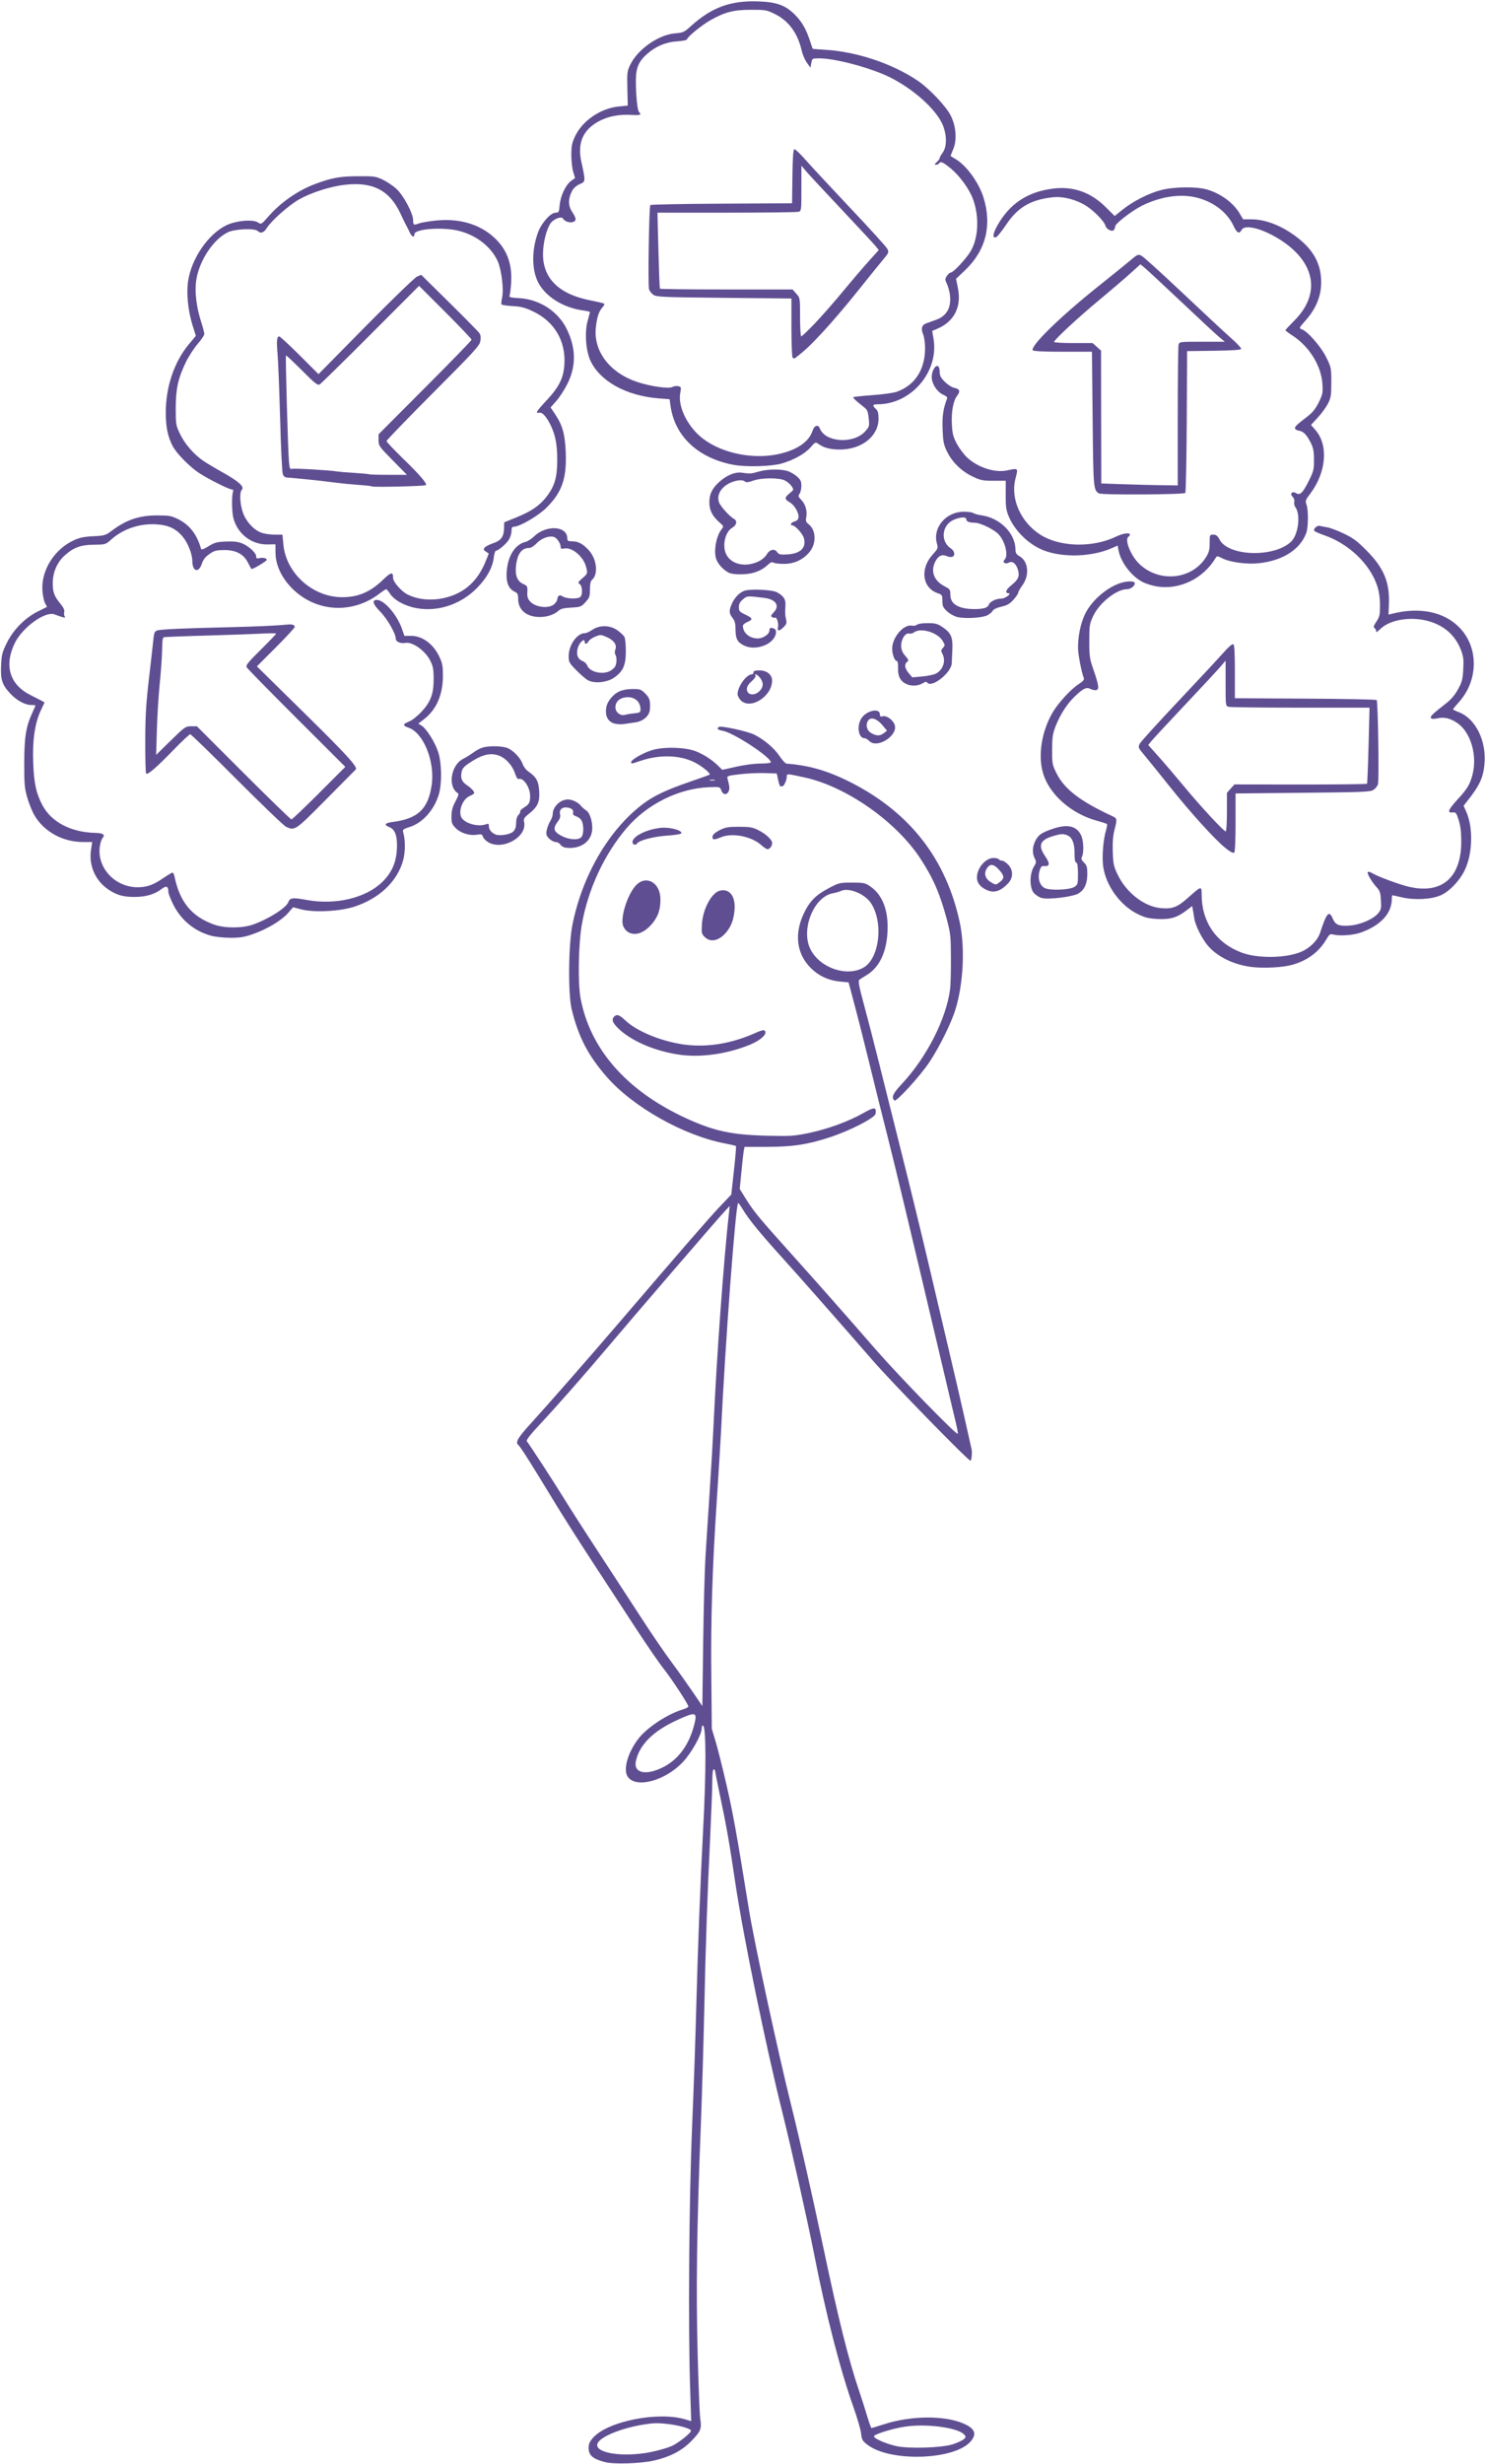<?xml version="1.0" encoding="UTF-8" standalone="no"?><svg xmlns="http://www.w3.org/2000/svg" xmlns:xlink="http://www.w3.org/1999/xlink" fill="#604e92" height="218.4" preserveAspectRatio="xMidYMid meet" version="1" viewBox="0.3 0.5 131.8 218.4" width="131.8" zoomAndPan="magnify"><g id="change1_1"><path d="M 53.984 218.758 C 52.875 218.469 52.508 218.156 52.508 217.492 C 52.508 217.129 52.598 216.93 52.918 216.574 C 54.234 215.117 58.68 214.242 61.09 214.965 L 61.605 215.121 L 61.512 212.211 C 61.328 206.77 61.414 195.426 61.688 188.957 C 61.828 185.68 61.996 180.824 62.062 178.164 C 62.184 173.422 62.43 167.039 62.656 162.832 C 62.945 157.516 62.938 153.457 62.641 153.457 C 62.582 153.457 62.535 153.578 62.535 153.727 C 62.535 154.27 61.633 155.875 60.879 156.684 C 59.297 158.371 56.68 159.066 55.969 157.984 C 55.551 157.344 55.988 155.824 56.949 154.594 C 57.707 153.621 59.516 152.434 60.852 152.035 C 61.129 151.953 61.355 151.832 61.355 151.77 C 61.355 151.578 59.867 149.312 59.172 148.438 C 58.809 147.988 57.715 146.398 56.738 144.906 C 55.762 143.414 54.012 140.734 52.844 138.949 C 51.68 137.164 50.16 134.777 49.473 133.641 C 47.418 130.254 46.469 128.754 46.285 128.605 C 45.984 128.359 46.207 127.969 47.379 126.684 C 48.961 124.945 52.547 120.852 55.238 117.711 C 60.863 111.145 63.25 108.395 64.172 107.43 L 65.16 106.391 L 65.395 104.266 C 65.523 103.098 65.605 102.117 65.578 102.09 C 65.551 102.059 65.105 101.957 64.59 101.859 C 60.934 101.156 56.438 98.625 54.109 95.953 C 52.453 94.055 51.598 92.406 51.004 89.965 C 50.676 88.617 50.715 84.266 51.07 82.484 C 51.949 78.078 54.32 74.027 57.344 71.754 C 58.285 71.047 59.41 70.512 61.414 69.824 C 62.387 69.492 63.203 69.195 63.234 69.172 C 63.355 69.059 62.57 68.414 61.902 68.078 C 60.602 67.422 58.812 67.371 57.121 67.941 C 56.301 68.219 56.281 68.223 56.281 68.066 C 56.281 67.812 57.543 67.125 58.348 66.938 C 59.457 66.676 61.168 66.758 62.047 67.109 C 62.754 67.395 63.477 67.867 64.008 68.395 L 64.363 68.742 L 65.602 68.465 C 66.32 68.301 67.223 68.184 67.754 68.184 C 68.254 68.184 68.668 68.133 68.668 68.074 C 68.668 67.613 65.332 65.43 64.391 65.277 C 63.957 65.203 63.836 65.082 64.062 64.941 C 64.27 64.812 66.621 65.328 67.215 65.629 C 68.105 66.078 68.977 66.824 69.453 67.539 C 69.688 67.891 69.965 68.188 70.07 68.195 C 72.086 68.336 73.82 68.852 75.91 69.93 C 81.07 72.602 84.238 76.711 85.43 82.285 C 85.902 84.52 85.746 87.684 85.047 89.973 C 84.676 91.184 83.617 93.324 82.734 94.652 C 81.922 95.871 79.781 98.219 79.625 98.055 C 79.344 97.758 79.492 97.434 80.297 96.574 C 82.5 94.215 84.23 90.812 84.57 88.172 C 84.613 87.848 84.645 86.629 84.641 85.461 C 84.633 83.457 84.613 83.258 84.258 81.922 C 83.66 79.695 83.051 78.305 81.898 76.555 C 79.738 73.285 75.324 70.207 71.652 69.414 C 70.051 69.066 70.082 69.066 70.082 69.355 C 70.082 69.648 69.84 70.188 69.711 70.188 C 69.656 70.188 69.574 70.199 69.527 70.215 C 69.484 70.23 69.391 69.98 69.32 69.656 L 69.195 69.066 L 68.137 69.031 C 67.551 69.012 66.551 69.055 65.914 69.133 C 64.816 69.266 64.758 69.285 64.828 69.523 C 64.867 69.66 64.934 69.945 64.973 70.156 C 65.094 70.84 64.512 71.188 64.277 70.57 C 64.156 70.246 64.148 70.246 63.195 70.281 C 60.5 70.383 57.676 71.789 55.855 73.934 C 53.883 76.254 52.453 79.336 51.906 82.453 C 51.605 84.156 51.543 87.609 51.785 88.941 C 52.613 93.461 55.828 97.152 61.059 99.582 C 63.566 100.746 65.137 101.094 68.254 101.172 C 70.445 101.227 70.715 101.207 72.039 100.934 C 73.738 100.578 75.566 99.91 76.863 99.172 C 77.852 98.609 78.051 98.621 77.961 99.227 C 77.91 99.586 75.711 100.719 73.914 101.309 C 71.953 101.957 70.586 102.164 68.262 102.164 L 66.336 102.164 L 66.273 102.48 C 66.238 102.656 66.145 103.496 66.062 104.348 L 65.91 105.895 L 66.488 106.824 C 67.164 107.902 67.633 108.473 70.43 111.586 C 72.965 114.41 75.27 117.016 78.035 120.195 C 80.074 122.531 85.125 127.719 85.246 127.598 C 85.281 127.562 85.195 127.094 85.062 126.547 C 84.93 126.004 84.32 123.438 83.711 120.844 C 81.035 109.488 79.699 103.895 78.984 101.086 C 78.562 99.434 77.867 96.648 77.441 94.895 C 77.012 93.145 76.418 90.781 76.113 89.648 L 75.566 87.582 L 74.758 87.504 C 73.773 87.406 72.914 87.008 72.223 86.32 C 70.953 85.066 70.727 83.297 71.598 81.465 C 72.102 80.402 72.648 79.844 73.766 79.254 C 74.723 78.746 74.762 78.738 75.871 78.738 C 76.926 78.738 77.035 78.762 77.492 79.078 C 78.594 79.84 79.117 81.23 79.016 83.125 C 78.922 84.941 78.281 86.266 77.168 86.934 C 76.902 87.098 76.609 87.281 76.523 87.348 C 76.395 87.445 76.473 87.863 76.938 89.59 C 77.254 90.758 77.832 92.984 78.219 94.543 C 78.609 96.098 79.535 99.789 80.273 102.738 C 81.016 105.691 82.082 110.07 82.645 112.469 C 83.207 114.871 84.031 118.371 84.477 120.254 C 84.922 122.137 85.551 124.844 85.871 126.27 C 86.188 127.695 86.461 128.918 86.477 128.98 C 86.539 129.262 86.469 129.984 86.375 129.984 C 86.168 129.984 79.469 123.121 77.742 121.137 C 74.656 117.59 71.141 113.602 69.746 112.062 C 67.773 109.883 66.762 108.652 66.258 107.828 C 66.012 107.422 65.793 107.105 65.77 107.129 C 65.539 107.363 64.629 119.512 64.242 127.566 C 64.199 128.41 64.039 131.035 63.883 133.406 C 63.477 139.484 63.336 143.965 63.391 149.211 L 63.434 153.75 L 63.754 154.812 C 63.934 155.395 64.367 157.121 64.719 158.645 C 65.297 161.125 65.645 163.055 66.719 169.727 C 67.188 172.633 69.293 182.375 70.492 187.188 C 71.168 189.891 72.395 195.316 73.266 199.453 C 74.645 206.004 75.547 209.633 76.496 212.43 C 76.727 213.109 77.051 214.129 77.219 214.699 C 77.391 215.266 77.559 215.73 77.598 215.73 C 77.633 215.73 78.148 215.574 78.738 215.387 C 81.137 214.617 84.105 214.602 85.785 215.344 C 86.77 215.781 86.957 216.246 86.402 216.906 C 85 218.57 79.281 218.77 77.254 217.223 C 76.793 216.875 76.738 216.777 76.672 216.195 C 76.629 215.844 76.324 214.789 75.988 213.855 C 74.812 210.547 73.551 205.645 72.5 200.277 C 71.965 197.543 70.453 190.797 69.727 187.895 C 68.258 182.035 66.25 172.273 65.539 167.543 C 64.953 163.613 64.754 162.488 64.133 159.531 C 63.902 158.43 63.715 157.488 63.715 157.438 C 63.715 157.387 63.66 157.348 63.594 157.348 C 63.523 157.348 63.477 157.77 63.477 158.379 C 63.477 158.945 63.398 161.031 63.305 163.008 C 63.023 168.883 62.895 172.652 62.766 178.578 C 62.699 181.656 62.566 186.09 62.477 188.426 C 62.102 197.867 62.023 203.422 62.184 209.359 C 62.258 212.117 62.359 214.625 62.41 214.934 C 62.547 215.777 62.453 216.023 61.648 216.855 C 60.801 217.73 59.746 218.285 58.289 218.617 C 57.121 218.883 54.758 218.957 53.984 218.758 Z M 58.066 217.852 C 58.711 217.719 59.523 217.484 59.875 217.328 C 60.457 217.07 61.59 216.172 61.59 215.969 C 61.59 215.789 60.52 215.48 59.484 215.367 C 58.617 215.27 58.199 215.285 57.281 215.438 C 55.375 215.762 53.633 216.473 53.324 217.047 C 52.852 217.926 55.492 218.375 58.066 217.852 Z M 84.805 217.172 C 85.215 217.039 85.656 216.836 85.781 216.723 C 85.992 216.531 85.992 216.504 85.809 216.301 C 85.262 215.695 82.488 215.324 80.586 215.605 C 79.59 215.75 78.047 216.211 77.828 216.43 C 77.668 216.59 78.785 217.102 79.777 217.328 C 80.898 217.582 83.824 217.488 84.805 217.172 Z M 59.09 157.164 C 60.453 156.484 61.406 155.199 61.867 153.414 C 62.172 152.238 62.031 152.203 60.312 152.996 C 58.207 153.969 57.012 155.168 56.699 156.617 C 56.473 157.668 57.578 157.922 59.09 157.164 Z M 62.875 138.418 C 62.949 137.25 63.113 134.73 63.238 132.816 C 63.367 130.902 63.527 128.141 63.594 126.684 C 63.875 120.602 64.496 112.105 64.957 108 L 65.023 107.398 L 64.477 107.988 C 63.883 108.625 56.328 117.398 54.219 119.902 C 52.164 122.336 49.746 125.086 48.277 126.66 C 47.309 127.695 46.949 128.156 47.031 128.262 C 47.363 128.699 49.523 132.02 50.305 133.301 C 50.805 134.117 52.262 136.387 53.543 138.34 C 54.82 140.293 56.531 142.914 57.344 144.164 C 58.152 145.414 59.273 147.047 59.828 147.793 C 60.383 148.539 61.23 149.73 61.715 150.441 L 62.594 151.734 L 62.668 146.137 C 62.707 143.059 62.801 139.586 62.875 138.418 Z M 76.887 86.273 C 78.312 85.457 78.68 82.262 77.543 80.547 C 77 79.727 75.562 79.148 74.883 79.48 C 74.738 79.547 74.434 79.637 74.203 79.676 C 72.488 79.953 71.293 82.91 72.188 84.656 C 73.027 86.305 75.398 87.121 76.887 86.273 Z M 63.684 69.633 C 63.57 69.605 63.383 69.605 63.27 69.633 C 63.156 69.664 63.25 69.688 63.477 69.688 C 63.703 69.688 63.797 69.664 63.684 69.633 Z M 60.707 94.012 C 58.445 93.723 56.188 92.75 55.043 91.57 C 54.613 91.125 54.535 90.852 54.773 90.613 C 55.016 90.375 55.234 90.453 55.812 90.996 C 56.777 91.898 58.836 92.758 60.766 93.062 C 62.883 93.398 65.16 93.039 67.402 92.02 C 67.711 91.879 68.02 91.793 68.082 91.832 C 68.465 92.07 67.832 92.695 66.781 93.121 C 64.82 93.918 62.57 94.246 60.707 94.012 Z M 111.402 86.227 C 109.703 86.043 108.133 85.258 107.309 84.176 C 106.82 83.531 106.312 82.48 106.23 81.93 C 106.191 81.664 106.133 81.309 106.098 81.133 L 106.039 80.816 L 105.523 81.211 C 104.695 81.844 104.09 82.02 102.961 81.961 C 102.156 81.918 101.844 81.84 101.188 81.516 C 99.672 80.766 98.414 79.047 98.152 77.355 C 98.023 76.508 98.141 74.953 98.402 74.082 C 98.48 73.82 98.516 73.578 98.484 73.547 C 98.449 73.512 98.031 73.375 97.551 73.242 C 95.312 72.621 93.398 70.941 92.828 69.09 C 92.336 67.492 92.68 65.312 93.691 63.609 C 94.195 62.77 95.309 61.562 95.98 61.141 C 96.332 60.918 96.48 60.754 96.434 60.633 C 96.219 60.074 95.914 58.477 95.914 57.922 C 95.914 56.898 96.129 55.836 96.5 55.012 C 97.152 53.574 98.93 52.184 100.289 52.051 C 100.633 52.016 100.867 52.051 100.922 52.137 C 101.055 52.352 100.629 52.73 100.254 52.73 C 99.324 52.73 97.793 53.953 97.254 55.121 C 96.938 55.809 96.914 55.957 96.914 57.332 C 96.914 58.684 96.945 58.895 97.285 59.867 C 97.762 61.234 97.812 61.617 97.52 61.676 C 97.395 61.699 97.172 61.652 97.016 61.57 C 96.664 61.383 96.367 61.523 95.617 62.246 C 94.949 62.883 94.336 63.836 93.934 64.855 C 93.668 65.535 93.625 65.832 93.617 66.945 C 93.613 68.18 93.633 68.285 93.996 69.027 C 94.691 70.438 96.082 71.512 98.949 72.844 C 99.391 73.047 99.398 73.098 99.145 74.082 C 99.016 74.586 98.969 75.188 98.996 76.008 C 99.031 77.066 99.082 77.301 99.418 78.004 C 100.184 79.621 101.77 80.859 103.258 81 C 104.277 81.094 104.73 80.922 105.68 80.074 C 106.859 79.02 106.879 79.016 106.879 79.781 C 106.879 82.219 108.156 84.082 110.418 84.941 C 111.863 85.488 114.426 85.445 115.758 84.848 C 116.527 84.504 117.176 83.84 117.391 83.172 C 117.957 81.422 118.188 81.16 118.504 81.918 C 118.738 82.477 119.031 82.605 119.957 82.551 C 120.902 82.492 122.082 81.996 122.523 81.469 C 122.797 81.145 122.824 81.031 122.781 80.312 C 122.746 79.652 122.684 79.457 122.43 79.184 C 121.969 78.691 121.496 77.875 121.621 77.797 C 121.684 77.758 121.855 77.805 122.004 77.898 C 122.438 78.176 124.398 78.906 125.254 79.105 C 128.184 79.793 129.914 78.297 129.906 75.082 C 129.902 74.25 129.836 73.695 129.676 73.195 C 129.469 72.543 129.426 72.488 129.137 72.52 C 128.625 72.574 128.746 72.273 129.59 71.352 C 130.445 70.422 130.668 70.051 130.898 69.184 C 131.344 67.512 130.77 65.473 129.617 64.637 C 128.988 64.184 128.414 64.035 127.816 64.172 C 127.508 64.242 127.301 64.238 127.227 64.16 C 127.102 64.035 127.359 63.781 128.57 62.84 C 129.004 62.504 129.344 62.102 129.621 61.598 C 129.973 60.953 130.035 60.715 130.082 59.828 C 130.129 58.98 130.098 58.695 129.887 58.141 C 129.359 56.746 128.273 55.84 126.727 55.492 C 125.23 55.16 123.551 55.473 122.754 56.234 C 122.504 56.477 122.32 56.594 122.352 56.5 C 122.383 56.406 122.332 56.273 122.238 56.203 C 122.09 56.094 122.113 56.004 122.383 55.594 C 122.664 55.172 122.699 55.004 122.695 54.148 C 122.695 53.477 122.617 52.941 122.445 52.422 C 121.805 50.496 119.941 48.711 117.789 47.961 C 117.355 47.809 116.949 47.633 116.887 47.57 C 116.73 47.414 117.113 47.047 117.359 47.117 C 117.469 47.145 117.766 47.203 118.027 47.246 C 118.285 47.289 118.945 47.539 119.496 47.801 C 120.309 48.191 120.684 48.469 121.504 49.297 C 123.035 50.84 123.566 52.105 123.488 54.031 L 123.453 54.984 L 123.746 54.91 C 126.184 54.289 128.336 54.715 129.707 56.09 C 131.457 57.84 131.453 60.785 129.699 62.738 C 129.41 63.059 129.172 63.348 129.172 63.379 C 129.172 63.406 129.406 63.523 129.695 63.633 C 131.18 64.199 132.156 66.184 131.965 68.238 C 131.855 69.438 131.523 70.148 130.438 71.512 L 130.113 71.922 L 130.352 72.461 C 130.969 73.855 130.918 76.133 130.238 77.586 C 129.789 78.551 128.867 79.52 128.074 79.867 C 127.254 80.227 125.754 80.305 124.652 80.047 C 124.211 79.945 123.828 79.859 123.797 79.859 C 123.77 79.859 123.746 80.004 123.746 80.184 C 123.742 81.477 122.75 82.547 120.977 83.172 C 120.305 83.406 119.133 83.488 118.543 83.34 C 118.273 83.27 118.199 83.324 117.934 83.781 C 117.277 84.895 116.25 85.656 114.895 86.031 C 114.082 86.254 112.496 86.344 111.402 86.227 Z M 62.809 83.562 C 62.523 83.281 62.508 83.203 62.559 82.406 C 62.645 81.055 63.43 79.609 64.168 79.449 C 65.043 79.258 65.559 79.977 65.445 81.215 C 65.367 82.043 65.141 82.633 64.707 83.152 C 64.07 83.906 63.312 84.07 62.809 83.562 Z M 19.023 83.445 C 17.555 83.051 16.355 82.062 15.66 80.672 C 15.43 80.207 15.238 79.715 15.234 79.578 C 15.23 79.055 15.059 78.977 14.625 79.309 C 14.012 79.777 13.273 79.996 12.289 80.008 C 11.262 80.02 10.672 79.855 9.93 79.363 C 8.766 78.59 8.16 77.223 8.371 75.844 L 8.477 75.141 L 7.691 75.141 C 5.852 75.141 4.184 74.219 3.332 72.734 C 3.141 72.402 2.863 71.707 2.715 71.188 C 2.477 70.355 2.445 69.996 2.449 68.125 C 2.457 65.828 2.602 64.926 3.152 63.715 C 3.312 63.367 3.445 63.062 3.445 63.039 C 3.445 63.012 3.273 62.992 3.066 62.992 C 2.496 62.992 1.738 62.566 1.152 61.918 C 0.469 61.156 0.34 60.727 0.398 59.449 C 0.441 58.539 0.504 58.301 0.898 57.5 C 1.484 56.32 2.504 55.281 3.641 54.711 L 4.469 54.297 L 4.293 53.961 C 4.195 53.773 4.09 53.277 4.062 52.852 C 3.938 51.066 5.113 49.188 6.852 48.391 C 7.359 48.156 7.758 48.074 8.57 48.035 C 9.574 47.984 9.66 47.961 10.223 47.539 C 11.52 46.57 12.645 46.191 14.234 46.188 C 15.293 46.188 15.484 46.219 16.09 46.516 C 17.113 47.02 17.766 47.863 18.137 49.16 C 18.164 49.258 18.383 49.18 18.789 48.926 C 19.32 48.598 19.531 48.539 20.328 48.504 C 21 48.473 21.391 48.516 21.754 48.66 C 22.355 48.898 23.023 49.508 23.023 49.82 C 23.023 50 23.082 50.031 23.309 49.973 C 23.602 49.898 23.965 49.984 23.965 50.125 C 23.965 50.238 22.672 51.008 22.602 50.934 C 22.566 50.902 22.422 50.641 22.281 50.355 C 21.902 49.609 21.207 49.25 20.164 49.258 C 19.477 49.27 19.297 49.312 18.867 49.617 C 18.508 49.867 18.32 50.109 18.207 50.457 C 17.93 51.324 17.359 51.176 17.359 50.234 C 17.359 49.637 16.973 48.641 16.527 48.102 C 15.91 47.352 15.23 47.035 14.117 46.977 C 12.648 46.898 11.188 47.402 10.148 48.34 C 9.676 48.766 9.652 48.773 8.648 48.785 C 7.438 48.797 6.805 49.035 5.992 49.781 C 5.352 50.371 4.977 51.266 4.977 52.195 C 4.977 52.988 5.109 53.352 5.645 54 C 5.941 54.363 6.043 54.586 5.996 54.766 C 5.961 54.906 5.984 55.086 6.051 55.164 C 6.172 55.312 5.922 55.258 5.129 54.961 C 4.312 54.656 2.293 56.113 1.621 57.488 C 0.645 59.477 1.148 61.176 2.984 62.102 C 3.336 62.277 3.762 62.496 3.938 62.59 L 4.254 62.762 L 3.91 63.496 C 3.387 64.621 3.168 66.145 3.246 68.121 C 3.316 69.957 3.508 70.828 4.062 71.875 C 4.863 73.383 6.602 74.285 8.785 74.332 C 9.461 74.348 9.66 74.5 9.387 74.801 C 9.289 74.91 9.18 75.289 9.141 75.645 C 8.949 77.492 10.543 79.152 12.508 79.148 C 13.324 79.148 13.879 78.953 14.727 78.375 C 15.145 78.09 15.539 77.852 15.598 77.852 C 15.656 77.852 15.734 78 15.773 78.176 C 16.242 80.465 17.312 81.762 19.312 82.465 C 20.246 82.793 21.773 82.789 22.719 82.465 C 24.082 81.988 25.672 80.988 25.863 80.484 C 26.02 80.074 26.242 80.043 27.508 80.277 C 30.066 80.746 32.766 80.102 34.219 78.672 C 35.039 77.863 35.434 76.973 35.5 75.793 C 35.562 74.625 35.355 74.016 34.816 73.812 C 34.32 73.625 34.438 73.449 35.125 73.363 C 37.359 73.086 38.289 72.203 38.59 70.074 C 38.887 67.984 37.848 65.438 36.52 65 C 35.992 64.824 36.008 64.688 36.586 64.457 C 36.852 64.352 37.332 63.973 37.695 63.582 C 38.516 62.691 38.77 61.992 38.762 60.637 C 38.758 59.789 38.707 59.543 38.441 59.023 C 37.988 58.156 36.871 57.371 36.254 57.492 C 35.84 57.57 35.406 57.387 35.406 57.133 C 35.406 56.668 34.66 55.367 34.027 54.723 C 33.359 54.043 33.258 53.68 33.734 53.68 C 34.379 53.68 35.527 55.008 35.953 56.246 L 36.168 56.863 L 36.734 56.863 C 37.773 56.863 38.742 57.582 39.285 58.75 C 39.535 59.289 39.586 59.57 39.586 60.402 C 39.582 62.094 39.004 63.414 37.898 64.262 L 37.406 64.641 L 37.703 64.832 C 38.156 65.129 38.914 66.352 39.18 67.207 C 39.48 68.18 39.504 69.977 39.227 70.906 C 38.812 72.301 37.789 73.445 36.629 73.809 C 36.07 73.988 35.992 74.047 36.055 74.254 C 36.258 74.922 36.258 76.008 36.059 76.746 C 35.543 78.645 33.941 80.16 31.691 80.883 C 30.422 81.289 28.16 81.402 27.047 81.117 L 26.297 80.922 L 25.828 81.457 C 25.25 82.109 23.984 82.867 22.727 83.305 C 21.957 83.574 21.59 83.633 20.723 83.629 C 20.137 83.629 19.375 83.543 19.023 83.449 Z M 55.902 83.047 C 55.738 82.918 55.574 82.656 55.535 82.461 C 55.363 81.598 56.027 79.66 56.742 78.945 C 57.648 78.039 58.875 78.766 58.875 80.211 C 58.875 81.09 58.703 81.645 58.25 82.242 C 57.492 83.234 56.551 83.559 55.902 83.047 Z M 92.66 80.094 C 92.465 80.031 92.172 79.844 92.012 79.676 C 91.613 79.25 91.598 78.012 91.984 77.355 C 92.223 76.953 92.23 76.887 92.074 76.59 C 91.84 76.137 91.859 75.57 92.129 75.035 C 92.406 74.5 92.668 74.316 93.641 73.98 C 95.012 73.508 95.84 73.715 96.223 74.625 C 96.41 75.082 96.438 76.121 96.266 76.441 C 96.172 76.617 96.207 76.723 96.441 76.957 C 96.695 77.211 96.738 77.359 96.738 77.996 C 96.734 78.816 96.5 79.348 95.98 79.688 C 95.504 79.996 93.25 80.273 92.66 80.094 Z M 95.602 79.113 C 95.895 78.922 95.91 78.855 95.91 77.965 C 95.91 77.289 95.867 77.004 95.754 76.961 C 95.648 76.918 95.602 76.672 95.605 76.168 C 95.617 75.297 95.414 74.75 95.012 74.566 C 94.621 74.387 94.402 74.398 93.656 74.629 C 92.555 74.965 92.359 75.445 92.961 76.332 C 93.473 77.086 93.434 77.332 92.82 77.27 C 92.68 77.258 92.582 77.395 92.492 77.738 C 92.324 78.363 92.508 78.969 92.941 79.211 C 93.387 79.461 95.168 79.395 95.602 79.113 Z M 87.82 79.395 C 87.25 79.137 86.949 78.758 86.949 78.297 C 86.949 77.449 87.703 76.555 88.426 76.555 C 88.641 76.555 88.855 76.609 88.895 76.676 C 88.934 76.738 89.059 76.793 89.172 76.793 C 89.289 76.793 89.531 76.949 89.715 77.141 C 90.184 77.629 90.18 78.316 89.707 78.812 C 89.047 79.508 88.465 79.688 87.82 79.395 Z M 88.996 78.672 C 89.41 78.348 89.387 78.121 88.891 77.582 C 88.418 77.062 88.09 77.043 87.809 77.512 C 87.551 77.934 87.691 78.395 88.16 78.684 C 88.629 78.969 88.617 78.969 88.996 78.672 Z M 109 75.68 C 108.07 74.938 105.914 72.562 104.066 70.246 C 103.188 69.145 102.188 67.906 101.844 67.496 C 101.238 66.777 101.227 66.746 101.391 66.426 C 101.48 66.246 103.035 64.535 104.84 62.625 C 106.645 60.711 108.441 58.781 108.832 58.336 C 109.285 57.824 109.598 57.559 109.688 57.613 C 109.789 57.676 109.828 58.352 109.828 60.047 L 109.828 62.395 L 116.07 62.43 C 119.504 62.445 122.352 62.504 122.402 62.555 C 122.52 62.668 122.625 69.582 122.52 70 C 122.48 70.168 122.301 70.395 122.129 70.512 C 121.84 70.699 121.285 70.723 115.848 70.777 L 109.887 70.836 L 109.887 73.395 C 109.887 74.973 109.844 76 109.77 76.074 C 109.688 76.156 109.441 76.027 109 75.68 Z M 109.121 72.488 L 109.121 70.781 L 109.453 70.406 L 109.789 70.035 L 115.645 70.043 C 118.867 70.043 121.523 70.016 121.551 69.973 C 121.574 69.93 121.637 68.395 121.684 66.562 L 121.77 63.23 L 115.652 63.23 C 112.285 63.23 109.414 63.195 109.27 63.156 C 109.008 63.086 109.004 63.062 109.004 61.074 L 109.004 59.062 L 108.562 59.582 C 108.316 59.871 106.898 61.398 105.406 62.98 C 103.914 64.562 102.57 66.008 102.418 66.199 L 102.141 66.539 L 103.012 67.512 C 103.492 68.043 104.527 69.254 105.309 70.199 C 106.801 72 108.84 74.199 109.016 74.199 C 109.074 74.199 109.121 73.43 109.121 72.492 Z M 68.312 75.762 C 68.215 75.727 68.004 75.578 67.84 75.43 C 66.973 74.637 65.258 74.297 64.254 74.715 C 63.633 74.977 63.453 74.961 63.5 74.648 C 63.523 74.477 63.73 74.293 64.125 74.09 C 64.633 73.832 64.871 73.789 65.836 73.789 C 66.777 73.789 67.047 73.832 67.52 74.066 C 68.223 74.414 68.785 74.93 68.785 75.227 C 68.785 75.539 68.523 75.832 68.312 75.762 Z M 50.469 75.641 C 50.289 75.617 50.078 75.492 50 75.367 C 49.922 75.242 49.734 75.141 49.586 75.141 C 49.434 75.141 49.176 75.004 49.012 74.84 C 48.754 74.582 48.723 74.473 48.789 74.102 C 48.836 73.863 48.973 73.5 49.098 73.297 C 49.223 73.098 49.324 72.816 49.324 72.672 C 49.324 72.012 49.992 71.367 50.68 71.367 C 51.051 71.367 51.613 71.641 51.824 71.93 C 51.906 72.043 52.121 72.227 52.293 72.34 C 52.664 72.574 52.926 73.566 52.797 74.25 C 52.613 75.223 51.652 75.797 50.469 75.641 Z M 51.852 74.719 C 52.062 74.508 52.098 73.781 51.918 73.312 C 51.848 73.133 51.652 72.953 51.438 72.879 C 51.164 72.785 51.086 72.695 51.133 72.531 C 51.199 72.273 50.906 72.074 50.465 72.074 C 50.094 72.074 49.887 72.332 49.973 72.688 C 50.02 72.871 49.969 73.07 49.824 73.258 C 49.305 73.934 49.371 74.211 50.133 74.609 C 50.773 74.941 51.578 74.992 51.852 74.719 Z M 43.586 75.148 C 43.379 75.023 43.176 74.809 43.133 74.668 C 43.062 74.449 42.992 74.426 42.609 74.492 C 41.949 74.602 41.152 74.355 40.715 73.902 C 40.375 73.555 40.336 73.441 40.344 72.844 C 40.352 72.34 40.438 72.02 40.699 71.535 C 40.953 71.062 41.008 70.871 40.902 70.805 C 39.988 70.246 40.289 68.312 41.375 67.77 C 41.633 67.641 42.027 67.395 42.254 67.227 C 42.477 67.055 42.84 66.855 43.062 66.781 C 43.637 66.59 44.914 66.617 45.367 66.832 C 45.895 67.082 46.48 67.715 46.656 68.223 C 46.742 68.469 46.969 68.762 47.195 68.914 C 47.871 69.375 48.074 69.754 48.125 70.656 C 48.18 71.609 47.992 72.016 47.199 72.652 C 46.785 72.98 46.727 73.086 46.785 73.363 C 47.078 74.691 44.863 75.93 43.586 75.148 Z M 45.82 74.215 C 46 74.035 46.074 73.812 46.078 73.453 C 46.078 73.125 46.156 72.867 46.289 72.734 C 46.402 72.621 46.469 72.484 46.434 72.43 C 46.402 72.375 46.555 72.219 46.777 72.082 C 47.234 71.801 47.32 71.637 47.32 71.051 C 47.32 70.301 46.715 69.402 46.316 69.555 C 46.219 69.594 46.094 69.406 45.973 69.035 C 45.754 68.383 45.203 67.754 44.641 67.516 C 43.852 67.184 43.102 67.355 41.934 68.129 C 41.445 68.453 41.297 68.629 41.238 68.941 C 41.137 69.488 41.25 69.781 41.695 70.086 C 42.098 70.359 42.363 70.645 42.363 70.797 C 42.363 70.848 42.184 70.969 41.961 71.062 C 41.281 71.344 40.879 72.566 41.297 73.07 C 41.691 73.547 42.762 73.801 43.398 73.57 C 43.625 73.488 43.664 73.512 43.664 73.758 C 43.664 74.039 43.906 74.336 44.254 74.473 C 44.629 74.625 45.566 74.473 45.82 74.215 Z M 56.398 75.148 C 56.398 74.633 57.672 74 58.949 73.879 C 59.723 73.809 60.816 74.102 60.73 74.363 C 60.703 74.438 60.172 74.527 59.445 74.574 C 58.262 74.656 56.977 74.992 56.809 75.266 C 56.684 75.465 56.398 75.383 56.398 75.148 Z M 25.676 73.793 C 25.48 73.703 23.52 71.82 21.312 69.609 C 19.109 67.398 17.242 65.586 17.172 65.586 C 17.098 65.586 16.43 66.215 15.684 66.984 C 14.18 68.535 13.395 69.211 13.262 69.074 C 13.215 69.027 13.176 67.73 13.184 66.195 C 13.188 63.969 13.254 62.871 13.5 60.75 C 13.672 59.293 13.848 57.734 13.891 57.293 C 13.957 56.613 14.008 56.473 14.227 56.391 C 14.504 56.285 16.535 56.191 20.781 56.094 C 23.09 56.039 24.809 55.961 25.852 55.859 C 26.227 55.824 26.441 55.902 26.441 56.074 C 26.441 56.148 25.688 56.965 24.762 57.891 L 23.086 59.57 L 27.344 63.758 C 31.051 67.402 32.055 68.504 31.855 68.707 C 31.828 68.734 30.648 69.926 29.23 71.359 C 26.473 74.141 26.461 74.148 25.676 73.793 Z M 28.598 70.805 L 30.926 68.477 L 26.613 64.172 C 24.242 61.805 22.246 59.773 22.184 59.656 C 22.082 59.477 22.281 59.227 23.426 58.094 C 24.176 57.352 24.793 56.711 24.793 56.668 C 24.793 56.629 24.195 56.625 23.465 56.668 C 22.734 56.707 20.891 56.773 19.367 56.816 C 17.84 56.859 16.301 56.906 15.945 56.926 C 15.59 56.941 15.164 56.965 15.004 56.969 C 14.711 56.98 14.707 56.992 14.676 58.191 C 14.66 58.855 14.562 60.195 14.461 61.168 C 14.363 62.141 14.25 63.945 14.215 65.176 L 14.148 67.418 L 15.441 66.148 C 16.688 64.93 16.754 64.883 17.25 64.883 L 17.766 64.883 L 21.898 69.012 C 24.172 71.281 26.082 73.137 26.148 73.137 C 26.215 73.137 27.316 72.09 28.598 70.809 Z M 77.406 66.191 C 77.27 66.055 77.082 65.941 76.988 65.941 C 76.445 65.941 76.262 64.895 76.688 64.199 C 77.121 63.488 78.34 63.211 78.34 63.824 C 78.34 64.008 78.395 64.043 78.609 63.992 C 78.934 63.91 79.48 64.301 79.645 64.727 C 80.004 65.672 78.121 66.902 77.406 66.191 Z M 78.699 65.488 L 78.969 65.27 L 78.566 64.781 C 78.082 64.207 77.555 64.027 77.309 64.363 C 77.047 64.727 77.168 65.246 77.57 65.48 C 78.035 65.754 78.371 65.754 78.699 65.48 Z M 54.785 64.637 C 54.297 64.488 54.043 64.117 54.043 63.551 C 54.043 63.016 54.25 62.582 54.719 62.137 C 55.133 61.742 55.656 61.578 56.5 61.578 C 57.062 61.578 57.176 61.621 57.531 61.977 C 57.93 62.375 58 62.625 57.941 63.406 C 57.902 63.945 57.355 64.434 56.672 64.531 C 56.359 64.574 55.895 64.645 55.633 64.684 C 55.375 64.719 54.992 64.699 54.785 64.637 Z M 56.547 63.734 C 57.043 63.684 57.109 63.645 57.109 63.398 C 57.109 62.648 56.523 62.195 55.719 62.324 C 55.172 62.414 54.844 62.789 54.891 63.277 C 54.93 63.688 55.371 63.984 55.75 63.863 C 55.883 63.82 56.238 63.762 56.547 63.734 Z M 66.008 62.586 C 65.848 62.426 65.719 62.172 65.719 62.023 C 65.727 61.363 66.504 60.281 66.973 60.281 C 67.062 60.281 67.133 60.199 67.133 60.102 C 67.133 59.973 67.27 59.926 67.668 59.926 C 68.312 59.926 68.785 60.312 68.781 60.836 C 68.77 62.238 66.863 63.441 66.008 62.586 Z M 67.668 61.758 C 68.023 61.406 68.039 61.004 67.715 60.59 C 67.484 60.297 67.152 60.141 67.312 60.398 C 67.352 60.465 67.195 60.688 66.965 60.895 C 66.676 61.148 66.543 61.367 66.543 61.59 C 66.543 62.117 67.211 62.219 67.668 61.758 Z M 80.824 61.188 C 80.207 60.969 79.926 60.504 79.953 59.738 C 79.965 59.387 79.926 59.102 79.863 59.102 C 79.613 59.102 79.367 58.312 79.449 57.766 C 79.594 56.797 80.523 55.828 81.18 55.961 C 81.352 55.992 81.551 55.961 81.629 55.879 C 81.711 55.797 82.105 55.738 82.57 55.738 C 83.246 55.738 83.445 55.789 83.863 56.066 C 84.652 56.59 84.82 56.965 84.77 58.09 C 84.746 58.613 84.723 59.152 84.715 59.289 C 84.684 60.152 82.875 61.555 82.527 60.988 C 82.48 60.914 82.355 60.934 82.195 61.035 C 81.797 61.285 81.27 61.344 80.824 61.188 Z M 83.309 60.211 C 83.949 59.883 84.215 59.074 83.887 58.461 C 83.746 58.195 83.75 58.133 83.934 57.93 C 84.137 57.707 84.133 57.68 83.891 57.285 C 83.434 56.547 81.949 56.117 81.371 56.555 C 81.254 56.645 81.062 56.691 80.941 56.66 C 80.609 56.574 80.223 57.148 80.23 57.73 C 80.234 58.094 80.324 58.32 80.586 58.629 C 80.891 58.984 80.914 59.059 80.758 59.172 C 80.488 59.367 80.543 59.746 80.895 60.168 L 81.215 60.543 L 82.094 60.465 C 82.578 60.422 83.125 60.309 83.309 60.211 Z M 52.449 60.801 C 52.254 60.695 51.789 60.297 51.418 59.914 C 50.785 59.27 50.738 59.184 50.738 58.668 C 50.738 57.668 51.48 56.625 52.191 56.625 C 52.309 56.625 52.598 56.492 52.836 56.328 C 53.484 55.887 54.426 55.91 55.078 56.383 C 55.344 56.578 55.617 56.84 55.688 56.965 C 55.754 57.094 55.809 57.664 55.809 58.238 C 55.805 59.477 55.57 60.004 54.773 60.566 C 54.152 61 53.031 61.113 52.449 60.801 Z M 54.398 59.984 C 54.586 59.887 54.797 59.703 54.863 59.578 C 55.012 59.301 55.02 58.746 54.875 58.52 C 54.812 58.422 54.816 58.234 54.883 58.062 C 55.035 57.656 54.746 57.25 54.098 56.965 C 53.613 56.75 53.559 56.746 53.102 56.93 C 52.836 57.035 52.566 57.223 52.5 57.348 C 52.359 57.613 52.156 57.637 52.156 57.387 C 52.156 57.031 51.695 57.438 51.551 57.922 C 51.379 58.5 51.535 58.934 51.98 59.102 C 52.145 59.164 52.324 59.34 52.383 59.492 C 52.602 60.066 53.715 60.336 54.398 59.984 Z M 66.367 57.754 C 65.73 57.477 65.543 57.152 65.539 56.34 C 65.535 55.766 65.477 55.535 65.273 55.273 C 64.961 54.879 64.945 54.645 65.195 54.055 C 65.434 53.484 65.902 53 66.355 52.859 C 66.91 52.688 68.781 52.777 69.199 52.996 C 69.762 53.289 69.988 53.613 69.969 54.082 C 69.926 54.902 69.934 55.035 70.02 55.406 C 70.094 55.719 70.059 55.832 69.805 56.086 C 69.418 56.473 69.207 56.48 69.301 56.102 C 69.383 55.785 69.191 55.16 69.043 55.254 C 68.992 55.285 68.875 55.262 68.781 55.207 C 68.645 55.121 68.672 55.039 68.945 54.754 C 69.48 54.195 69.105 53.629 68.113 53.504 C 66.582 53.312 66.57 53.312 66.195 53.629 C 65.93 53.855 65.836 54.031 65.836 54.32 C 65.836 54.664 65.895 54.738 66.359 54.957 C 67.062 55.285 67.109 55.418 66.609 55.625 C 66.379 55.723 66.191 55.875 66.191 55.969 C 66.191 56.602 66.773 57.094 67.523 57.094 C 67.996 57.094 68.547 56.707 68.547 56.379 C 68.547 56.141 68.641 56.105 68.953 56.223 C 69.215 56.324 69.184 56.77 68.883 57.152 C 68.359 57.816 67.156 58.105 66.367 57.754 Z M 85.211 55.195 C 84.926 55.129 84.531 54.906 84.297 54.688 C 83.941 54.352 83.883 54.219 83.883 53.758 C 83.883 53.254 83.855 53.215 83.488 53.09 C 82.113 52.637 81.871 50.941 83 49.688 C 83.5 49.129 83.516 49.094 83.395 48.664 C 83.012 47.273 84.195 45.875 85.766 45.859 C 86.148 45.859 86.535 45.906 86.617 45.977 C 86.703 46.043 87.035 46.137 87.355 46.18 C 89.02 46.422 90.367 47.789 90.367 49.242 C 90.371 49.523 90.453 49.652 90.727 49.809 C 91.516 50.258 91.633 51.496 90.973 52.395 C 90.77 52.672 90.605 52.965 90.605 53.051 C 90.605 53.133 90.414 53.41 90.184 53.668 C 89.855 54.031 89.625 54.164 89.117 54.277 C 88.719 54.367 88.422 54.508 88.352 54.637 C 88.289 54.754 88.074 54.938 87.871 55.043 C 87.422 55.273 85.902 55.363 85.211 55.195 Z M 87.531 54.426 C 87.773 54.379 87.945 54.254 88.012 54.086 C 88.113 53.816 88.664 53.559 89.133 53.559 C 89.465 53.559 90.07 53.094 89.75 53.09 C 89.398 53.078 89.52 52.762 90.027 52.355 C 90.613 51.883 90.746 51.586 90.598 51.051 C 90.438 50.465 90.105 50.195 89.777 50.375 C 89.457 50.547 89.168 50.348 89.402 50.113 C 89.758 49.754 89.457 48.488 88.859 47.852 C 88.453 47.422 87.238 46.836 86.75 46.836 C 86.258 46.836 86.004 46.73 86.004 46.527 C 86.004 46.293 85.453 46.324 84.863 46.59 C 83.82 47.066 83.695 48.5 84.641 49.121 C 84.973 49.336 85.043 49.75 84.766 49.859 C 84.664 49.898 84.434 49.871 84.246 49.785 C 83.82 49.609 83.488 49.785 83.234 50.328 C 82.82 51.195 83.156 52.004 84.133 52.504 C 84.543 52.711 84.59 52.781 84.59 53.191 C 84.59 53.758 84.859 54.105 85.473 54.32 C 85.977 54.5 86.914 54.547 87.531 54.426 Z M 47.379 55.078 C 46.672 54.859 46.258 54.312 46.258 53.598 C 46.258 53.168 46.211 53.078 45.934 52.945 C 45.398 52.691 45.168 52.098 45.242 51.164 C 45.348 49.758 45.98 48.762 46.914 48.535 C 47.105 48.488 47.438 48.277 47.66 48.059 C 48.734 47.004 50.609 47.105 50.617 48.219 C 50.621 48.445 50.684 48.484 51.039 48.484 C 51.586 48.484 52.016 48.715 52.531 49.285 C 53.246 50.078 53.383 51.426 52.797 51.91 C 52.684 52.004 52.625 52.285 52.625 52.746 C 52.625 53.371 52.586 53.484 52.227 53.879 C 51.848 54.293 51.785 54.316 50.957 54.359 C 50.324 54.395 50.027 54.465 49.852 54.625 C 49.285 55.145 48.227 55.34 47.379 55.078 Z M 49.48 54.035 C 49.598 53.922 49.703 53.754 49.719 53.664 C 49.777 53.266 49.922 53.184 50.215 53.375 C 50.547 53.59 51.574 53.617 51.777 53.414 C 52 53.195 51.953 52.41 51.711 52.27 C 51.527 52.164 51.555 52.109 51.949 51.762 C 52.438 51.336 52.441 51.328 52.266 50.695 C 52.023 49.816 51.023 48.988 50.367 49.121 C 50.117 49.172 50.031 49.145 50.031 49.008 C 50.031 48.668 49.688 48.16 49.41 48.09 C 48.961 47.977 48.301 48.227 47.887 48.668 C 47.66 48.906 47.391 49.074 47.227 49.074 C 46.555 49.074 46.18 49.602 46.062 50.703 C 45.977 51.535 46.191 52.043 46.73 52.277 C 47.027 52.406 47.09 52.5 47.078 52.789 C 47.047 53.387 47.074 53.523 47.289 53.785 C 47.75 54.348 49 54.492 49.48 54.035 Z M 36.824 54.312 C 35.957 54.078 35.219 53.629 34.902 53.141 C 34.758 52.918 34.602 52.734 34.551 52.734 C 34.504 52.73 34.23 52.91 33.945 53.129 C 31.926 54.672 29.273 54.801 27.199 53.461 C 25.723 52.508 24.75 50.957 24.738 49.535 L 24.73 48.75 L 24.012 48.762 C 22.602 48.777 21.383 47.836 21.004 46.445 C 20.863 45.922 20.836 44.508 20.961 44.121 C 21.008 43.969 20.977 43.891 20.871 43.891 C 20.629 43.891 18.918 43.039 18.035 42.48 C 17.176 41.938 15.949 40.699 15.605 40.023 C 15.168 39.164 15.004 38.344 15.004 37.043 C 15.004 34.793 15.75 32.586 17.035 31.035 L 17.672 30.27 L 17.398 29.402 C 16.977 28.074 16.816 26.527 16.984 25.41 C 17.285 23.414 18.762 21.258 20.359 20.477 C 21.223 20.055 22.723 19.918 23.188 20.223 C 23.469 20.406 23.484 20.398 24.125 19.668 C 25.191 18.449 26.723 17.387 28.195 16.832 C 29.723 16.258 30.434 16.129 32.047 16.121 C 33.465 16.109 33.629 16.137 34.246 16.426 C 34.617 16.602 35.16 16.965 35.457 17.238 C 36.094 17.824 36.941 19.414 36.941 20.02 C 36.941 20.449 36.996 20.48 37.469 20.301 C 37.641 20.234 38.262 20.129 38.852 20.062 C 40.957 19.824 42.773 20.332 44.094 21.523 C 45.242 22.559 45.738 23.855 45.637 25.547 C 45.605 26.066 45.543 26.578 45.5 26.684 C 45.43 26.848 45.547 26.883 46.352 26.93 C 48.156 27.031 49.797 28.098 50.566 29.664 C 51.391 31.352 51.414 32.941 50.633 34.512 C 50.375 35.031 49.93 35.719 49.648 36.039 L 49.133 36.617 L 49.516 37.188 C 50.191 38.195 50.406 38.953 50.477 40.566 C 50.574 42.902 50.156 44.117 48.781 45.496 C 48.07 46.211 46.395 47.191 45.891 47.191 C 45.719 47.191 45.668 47.277 45.668 47.574 C 45.668 47.785 45.566 48.125 45.441 48.328 C 45.211 48.707 44.5 49.316 44.285 49.316 C 44.223 49.316 44.133 49.59 44.094 49.926 C 43.988 50.816 43.477 51.742 42.602 52.629 C 41.059 54.195 38.812 54.852 36.824 54.316 Z M 39.746 53.496 C 41.504 53.082 42.691 52.004 43.414 50.164 L 43.652 49.566 L 43.395 49.398 C 43.176 49.25 43.16 49.195 43.289 49.039 C 43.375 48.938 43.707 48.766 44.031 48.656 C 44.734 48.426 44.984 48.086 45.004 47.344 L 45.02 46.801 L 46.082 46.371 C 47.383 45.848 48.129 45.344 48.73 44.586 C 49.477 43.641 49.715 42.867 49.723 41.352 C 49.73 39.93 49.57 39.07 49.125 38.164 C 48.754 37.41 48.387 37.016 48.117 37.086 C 47.746 37.184 47.895 36.938 48.781 35.988 C 49.891 34.801 50.289 34 50.359 32.789 C 50.484 30.711 49.469 29.004 47.578 28.105 C 46.867 27.766 46.52 27.676 45.77 27.633 C 45.254 27.602 44.809 27.535 44.777 27.484 C 44.746 27.43 44.77 27.164 44.832 26.895 C 44.996 26.156 44.781 24.398 44.438 23.641 C 43.844 22.348 42.508 21.32 40.938 20.949 C 39.48 20.605 37.059 20.797 37.059 21.258 C 37.059 21.602 36.828 21.512 36.637 21.094 C 36.543 20.883 36.414 20.629 36.355 20.531 C 36.297 20.434 36.059 19.949 35.828 19.453 C 34.863 17.371 33.375 16.598 30.891 16.879 C 29.605 17.027 27.945 17.555 26.844 18.168 C 25.938 18.672 24.367 20.062 23.961 20.715 C 23.703 21.137 23.414 21.23 23.156 20.977 C 22.902 20.719 21.172 20.789 20.539 21.078 C 19.25 21.672 17.969 23.594 17.707 25.328 C 17.555 26.348 17.711 27.695 18.137 29.02 C 18.293 29.508 18.422 30 18.422 30.105 C 18.422 30.215 18.156 30.613 17.828 30.992 C 17.5 31.371 17.027 32.102 16.777 32.621 C 16.09 34.047 15.891 34.965 15.887 36.691 C 15.887 38.105 15.902 38.199 16.262 38.957 C 16.672 39.828 17.48 40.762 18.305 41.332 C 18.598 41.535 19.418 42.023 20.129 42.422 C 21.484 43.18 22.004 43.656 21.75 43.91 C 21.523 44.133 21.582 45.227 21.859 45.977 C 22.164 46.797 22.883 47.547 23.57 47.75 C 23.836 47.832 24.344 47.895 24.703 47.895 L 25.352 47.895 L 25.434 48.77 C 25.676 51.324 28.043 53.441 30.656 53.438 C 32.07 53.438 33.148 52.977 34.262 51.902 C 34.996 51.191 35.164 51.164 35.168 51.758 C 35.172 52.078 35.895 52.906 36.398 53.172 C 37.316 53.656 38.562 53.777 39.746 53.496 Z M 33.285 43.617 C 33.25 43.586 32.723 43.527 32.105 43.484 C 31.492 43.441 30.59 43.352 30.102 43.289 C 28.918 43.137 28.547 43.094 27.516 42.992 C 27.035 42.945 26.531 42.895 26.395 42.883 C 26.258 42.867 26 42.848 25.82 42.84 C 25.586 42.828 25.461 42.738 25.383 42.531 C 25.32 42.367 25.211 40.152 25.145 37.605 C 25.074 35.059 24.973 32.48 24.918 31.871 C 24.816 30.707 24.852 30.324 25.07 30.324 C 25.141 30.324 25.953 31.074 26.875 31.992 L 28.551 33.664 L 32.742 29.414 C 35.094 27.031 37.094 25.098 37.297 25.012 L 37.66 24.863 L 40.16 27.328 C 41.535 28.684 42.734 29.902 42.824 30.039 C 42.938 30.211 42.961 30.43 42.902 30.746 C 42.828 31.156 42.355 31.672 38.699 35.336 C 36.434 37.609 34.582 39.527 34.582 39.598 C 34.582 39.668 35.211 40.336 35.977 41.082 C 37.527 42.586 38.203 43.367 38.07 43.504 C 37.977 43.598 33.383 43.707 33.285 43.617 Z M 35.133 41.309 C 33.918 40.074 33.875 40.012 33.875 39.516 L 33.875 39 L 38 34.863 C 40.273 32.59 42.129 30.68 42.129 30.613 C 42.129 30.551 41.082 29.449 39.801 28.168 L 37.469 25.84 L 33.164 30.152 C 30.797 32.523 28.766 34.516 28.648 34.582 C 28.473 34.68 28.215 34.473 27.074 33.328 C 26.324 32.578 25.688 31.98 25.664 32.008 C 25.605 32.062 25.84 40.371 25.926 41.383 C 25.984 42.035 26.016 42.117 26.207 42.059 C 26.402 41.996 29.68 42.191 30.227 42.297 C 30.352 42.32 31.02 42.375 31.719 42.418 C 32.418 42.465 33.012 42.52 33.039 42.543 C 33.066 42.566 33.832 42.59 34.742 42.59 L 36.395 42.59 Z M 102.871 52.48 C 102.516 52.422 101.988 52.258 101.695 52.117 C 100.684 51.625 99.711 50.367 99.508 49.285 L 99.43 48.863 L 98.93 49.082 C 97.176 49.859 94.648 49.953 92.926 49.309 C 91.562 48.801 90.281 47.551 89.742 46.211 C 89.539 45.715 89.492 45.352 89.5 44.359 L 89.504 43.117 L 88.434 43.117 C 87.473 43.117 87.277 43.082 86.566 42.742 C 85.582 42.277 84.742 41.457 84.293 40.523 C 84 39.914 83.945 39.645 83.902 38.562 C 83.859 37.398 83.957 36.727 84.301 35.828 C 84.344 35.723 84.23 35.605 83.992 35.508 C 83.434 35.277 82.938 34.527 82.938 33.914 C 82.938 33.375 83.273 32.816 83.508 32.965 C 83.582 33.012 83.645 33.238 83.645 33.469 C 83.645 33.797 83.742 33.984 84.105 34.348 C 84.359 34.602 84.73 34.84 84.938 34.879 C 85.422 34.977 85.5 35.188 85.195 35.574 C 84.848 36.02 84.668 36.992 84.727 38.121 C 84.773 38.957 84.84 39.223 85.172 39.848 C 85.391 40.25 85.801 40.801 86.09 41.066 C 87.039 41.941 88.531 42.426 89.602 42.203 C 90.645 41.988 90.613 41.957 90.363 42.941 C 89.91 44.727 90.84 46.797 92.586 47.906 C 94.309 49 97.219 49.07 99.285 48.07 C 99.891 47.773 100.512 47.684 100.512 47.891 C 100.512 47.949 100.457 48.031 100.395 48.074 C 100.016 48.309 100.574 49.738 101.336 50.473 C 103.082 52.172 105.992 51.898 107.246 49.922 C 107.531 49.473 107.59 49.258 107.59 48.641 C 107.59 47.906 107.594 47.895 107.914 47.895 C 108.168 47.895 108.289 47.992 108.473 48.34 C 109.27 49.832 113.324 49.941 114.816 48.512 C 115.457 47.898 115.676 46.109 115.195 45.461 C 115.105 45.34 115.059 45.129 115.094 44.992 C 115.129 44.848 115.07 44.66 114.953 44.543 C 114.664 44.258 114.918 44 115.27 44.223 C 115.609 44.434 115.863 44.18 116.41 43.074 C 116.809 42.27 116.848 42.102 116.84 41.238 C 116.836 40.453 116.781 40.188 116.531 39.699 C 116.172 39.008 115.895 38.734 115.5 38.676 C 115.344 38.656 115.191 38.57 115.164 38.488 C 115.113 38.336 115.27 38.184 116.277 37.406 C 116.723 37.062 116.988 36.73 117.266 36.168 C 117.613 35.457 117.641 35.328 117.59 34.523 C 117.484 32.918 116.418 31.199 114.93 30.242 C 114.59 30.023 114.312 29.812 114.312 29.773 C 114.312 29.734 114.652 29.367 115.066 28.953 C 117.047 26.996 117.094 24.723 115.203 22.824 C 113.656 21.273 110.824 20.129 110.418 20.887 C 110.215 21.27 110.004 21.16 109.703 20.512 C 109.125 19.277 107.848 18.328 106.305 17.984 C 104.906 17.672 103.211 17.938 101.617 18.719 C 100.734 19.152 99.215 20.316 99.211 20.566 C 99.211 20.645 99.168 20.777 99.113 20.863 C 98.969 21.09 98.434 20.844 98.348 20.508 C 98.254 20.137 97.344 19.195 96.648 18.754 C 95.766 18.195 94.621 17.895 93.719 17.984 C 91.746 18.188 90.59 18.855 89.551 20.402 C 89.164 20.977 88.766 21.477 88.66 21.52 C 88.301 21.656 88.34 21.246 88.754 20.504 C 89.844 18.559 91.426 17.504 93.695 17.219 C 95.5 16.992 97.047 17.539 98.395 18.883 L 99.164 19.648 L 99.859 19.09 C 100.793 18.34 102.195 17.625 103.297 17.344 C 104.445 17.051 106.434 17.027 107.359 17.301 C 108.57 17.652 109.707 18.488 110.258 19.434 L 110.559 19.941 L 111.293 19.941 C 112.629 19.941 114.199 20.594 115.566 21.715 C 116.961 22.855 117.566 24.172 117.473 25.832 C 117.406 26.93 116.941 27.965 116.066 28.945 C 115.523 29.559 115.504 29.602 115.738 29.68 C 116.25 29.84 117.449 31.199 117.922 32.156 C 118.371 33.062 118.379 33.109 118.379 34.387 C 118.379 35.543 118.348 35.754 118.086 36.273 C 117.922 36.594 117.52 37.148 117.184 37.512 L 116.578 38.168 L 116.98 38.629 C 118.148 39.98 117.934 42.402 116.484 44.301 C 116.082 44.828 116.059 44.902 116.184 45.242 C 116.352 45.715 116.34 47.254 116.16 47.742 C 115.609 49.234 114.035 50.223 111.879 50.434 C 110.855 50.535 109.383 50.332 108.738 50.004 C 108.277 49.77 108.238 49.766 108.121 49.957 C 107.023 51.805 104.898 52.824 102.871 52.48 Z M 64.953 51.273 C 64.508 51.066 64.004 50.535 63.84 50.098 C 63.578 49.41 63.805 48.055 64.285 47.438 C 64.508 47.152 64.504 47.152 64.113 46.809 C 63.469 46.242 63.211 45.719 63.215 44.996 C 63.223 44.262 63.48 43.762 64.152 43.168 C 64.801 42.602 65.527 42.316 66.113 42.402 C 66.84 42.508 66.902 42.504 67.602 42.301 C 68.344 42.09 69.469 42.062 70.113 42.242 C 70.359 42.309 70.746 42.527 70.969 42.723 C 71.316 43.027 71.379 43.16 71.375 43.574 C 71.375 43.844 71.301 44.156 71.215 44.273 C 71.074 44.453 71.098 44.527 71.391 44.84 C 71.758 45.234 71.918 45.82 71.805 46.379 C 71.75 46.672 71.789 46.785 72.012 46.961 C 72.68 47.484 72.73 48.648 72.121 49.406 C 71.562 50.102 70.758 50.484 69.848 50.484 C 69.426 50.484 69 50.438 68.902 50.375 C 68.777 50.297 68.645 50.344 68.434 50.543 C 67.844 51.098 67.133 51.371 66.191 51.406 C 65.621 51.426 65.18 51.379 64.953 51.273 Z M 67.645 50.234 C 67.895 50.105 68.184 49.852 68.293 49.664 C 68.555 49.207 68.992 49.098 69.227 49.438 C 69.387 49.66 69.492 49.684 70.156 49.645 C 71.312 49.57 71.832 49.051 71.598 48.199 C 71.488 47.805 70.824 47.07 70.578 47.07 C 70.312 47.07 70.488 46.789 70.797 46.715 C 70.973 46.672 71.098 46.551 71.121 46.391 C 71.18 45.988 70.785 45.289 70.355 45.035 C 69.867 44.75 69.863 44.613 70.34 44.223 C 70.711 43.918 70.715 43.91 70.516 43.605 C 70.406 43.438 70.145 43.211 69.934 43.102 C 69.422 42.832 67.871 42.836 67.094 43.109 C 66.648 43.27 66.488 43.281 66.355 43.172 C 66.105 42.961 65.301 43.109 64.758 43.469 C 64.148 43.875 63.887 44.457 64.066 45.008 C 64.188 45.375 64.996 46.273 65.414 46.508 C 65.715 46.676 65.633 47.062 65.246 47.281 C 64.578 47.664 64.316 49.008 64.77 49.746 C 65.281 50.586 66.531 50.797 67.645 50.234 Z M 97.77 44.238 C 97.281 43.934 97.27 43.816 97.211 37.633 L 97.148 31.68 L 94.59 31.68 C 93.012 31.68 91.984 31.633 91.91 31.559 C 91.598 31.246 94.324 28.578 97.738 25.859 C 98.844 24.98 100.078 23.98 100.488 23.637 C 101.211 23.027 101.242 23.016 101.559 23.18 C 101.738 23.273 103.367 24.75 105.18 26.461 C 106.992 28.176 108.914 29.961 109.449 30.434 C 109.988 30.91 110.41 31.355 110.383 31.43 C 110.355 31.52 109.59 31.57 107.965 31.594 L 105.59 31.625 L 105.559 37.863 C 105.539 41.297 105.48 44.145 105.43 44.195 C 105.277 44.348 98.012 44.387 97.77 44.238 Z M 104.758 37.43 C 104.762 34.07 104.793 31.207 104.832 31.059 C 104.902 30.797 104.93 30.793 106.914 30.793 L 108.93 30.793 L 108.406 30.352 C 108.117 30.109 106.59 28.688 105.008 27.195 C 103.426 25.703 101.98 24.359 101.789 24.207 L 101.449 23.93 L 100.477 24.805 C 99.945 25.281 98.734 26.316 97.789 27.102 C 95.988 28.59 93.789 30.629 93.789 30.809 C 93.789 30.867 94.559 30.91 95.496 30.91 L 97.207 30.91 L 97.957 31.582 L 97.965 37.469 L 97.977 43.355 L 99.746 43.418 C 100.719 43.453 102.242 43.492 103.137 43.508 L 104.758 43.531 Z M 65.348 41.703 C 62.195 41.105 60.133 39.16 59.766 36.438 L 59.691 35.891 L 58.664 35.809 C 55.836 35.57 53.547 34.309 52.684 32.504 C 52.25 31.598 52.133 29.91 52.438 28.875 C 52.539 28.516 52.625 28.195 52.625 28.16 C 52.625 28.129 52.352 28.066 52.012 28.02 C 50.246 27.773 48.688 26.801 48.031 25.531 C 47.449 24.395 47.449 22.637 48.031 21.07 C 48.344 20.242 49.145 19.352 49.582 19.352 C 49.859 19.352 49.883 19.305 49.941 18.668 C 50.016 17.844 50.48 16.875 50.961 16.531 L 51.305 16.285 L 51.141 15.738 C 51.051 15.434 50.973 14.758 50.973 14.234 C 50.977 13.426 51.027 13.168 51.312 12.57 C 51.965 11.191 53.578 10.098 55.184 9.938 L 55.98 9.859 L 55.945 8.348 C 55.91 6.918 55.922 6.805 56.219 6.203 C 56.879 4.855 58.727 3.57 60.172 3.457 C 60.887 3.398 60.984 3.355 61.551 2.84 C 63.395 1.16 65.09 0.535 67.555 0.625 C 69.191 0.684 69.961 0.961 70.797 1.797 C 71.422 2.422 71.809 3.094 72.145 4.137 C 72.262 4.496 72.367 4.801 72.379 4.82 C 72.395 4.836 72.879 4.879 73.457 4.91 C 76.25 5.074 79.363 6.102 81.648 7.621 C 82.699 8.32 84.23 9.934 84.645 10.785 C 85.109 11.738 85.191 12.953 84.836 13.75 C 84.699 14.062 84.602 14.328 84.617 14.336 C 84.633 14.348 84.844 14.477 85.086 14.621 C 86.039 15.195 87.113 16.684 87.527 17.996 C 88.305 20.484 87.734 22.723 85.871 24.48 L 85.094 25.215 L 85.258 26.012 C 85.605 27.703 84.934 29.02 83.395 29.66 L 82.98 29.836 L 83.102 30.555 C 83.582 33.457 81.117 36.336 78.156 36.336 C 77.691 36.336 77.645 36.445 77.984 36.75 C 78.168 36.914 78.219 37.113 78.219 37.629 C 78.219 39.164 76.73 40.348 74.801 40.348 C 73.957 40.348 73.387 40.203 72.918 39.871 C 72.629 39.664 72.621 39.668 72.172 40.176 C 71.684 40.734 70.645 41.305 69.605 41.594 C 68.664 41.855 66.438 41.91 65.348 41.703 Z M 69.305 40.762 C 70.969 40.406 72.051 39.676 72.371 38.68 C 72.527 38.199 72.867 38.094 73.016 38.48 C 73.492 39.727 76.039 39.879 77.051 38.723 C 77.406 38.32 77.422 38.266 77.352 37.586 C 77.293 37.004 77.223 36.824 76.98 36.633 C 76.227 36.039 75.926 35.762 75.98 35.707 C 76.012 35.676 76.781 35.594 77.688 35.527 C 78.598 35.461 79.562 35.328 79.832 35.23 C 81.445 34.66 82.348 33.27 82.348 31.359 C 82.348 30.914 82.273 30.371 82.18 30.148 C 81.965 29.633 82.055 29.309 82.449 29.164 C 82.621 29.102 83.012 28.961 83.316 28.852 C 84.289 28.508 84.703 27.742 84.547 26.59 C 84.504 26.297 84.387 25.875 84.281 25.652 C 84.105 25.281 84.105 25.227 84.285 24.957 C 84.391 24.793 84.547 24.66 84.633 24.66 C 84.855 24.66 86.02 23.406 86.398 22.758 C 87.09 21.574 87.168 19.676 86.59 18.125 C 86.258 17.238 85.414 16.082 84.625 15.43 C 83.938 14.867 83.719 14.773 83.586 14.988 C 83.547 15.055 83.426 15.105 83.32 15.105 C 83.164 15.105 83.18 15.062 83.387 14.867 C 83.531 14.734 83.645 14.574 83.645 14.508 C 83.645 14.445 83.766 14.23 83.91 14.031 C 84.32 13.477 84.285 12.324 83.836 11.402 C 83.172 10.051 81.246 8.359 79.223 7.348 C 77.582 6.531 74.391 5.672 72.988 5.672 C 72.336 5.672 72.336 5.672 72.258 6.086 L 72.18 6.496 L 71.863 6.055 C 71.688 5.812 71.484 5.332 71.406 4.988 C 71.059 3.453 70.25 2.348 69.047 1.754 C 68.293 1.383 68.199 1.367 66.902 1.367 C 65.387 1.367 64.594 1.57 63.328 2.281 C 62.562 2.711 61.254 3.773 61.242 3.977 C 61.238 4.055 60.895 4.129 60.375 4.164 C 59.367 4.227 58.488 4.59 57.723 5.258 C 56.949 5.93 56.707 6.492 56.699 7.617 C 56.695 8.918 56.828 10.277 56.98 10.43 C 57.234 10.68 57.094 10.734 56.312 10.688 C 55.188 10.621 54.195 10.816 53.383 11.266 C 51.988 12.031 51.5 13.191 51.863 14.848 C 52.238 16.535 52.234 16.605 51.785 16.793 C 51.285 17.004 51.043 17.285 50.859 17.859 C 50.691 18.391 50.766 18.891 51.082 19.336 C 51.203 19.512 51.324 19.754 51.348 19.879 C 51.426 20.316 50.496 20.316 50.238 19.879 C 50.09 19.625 49.352 19.93 49.094 20.348 C 48.734 20.938 48.469 22.055 48.461 23.008 C 48.449 25.184 49.887 26.59 52.68 27.129 C 53.309 27.254 53.855 27.383 53.895 27.422 C 53.934 27.461 53.855 27.613 53.727 27.758 C 53.41 28.102 53.238 28.641 53.145 29.555 C 52.93 31.652 54.398 33.559 56.84 34.367 C 58.043 34.762 59.609 34.98 59.949 34.801 C 60.086 34.727 60.316 34.695 60.465 34.734 C 60.719 34.797 60.727 34.836 60.633 35.355 C 60.426 36.461 61.176 38.102 62.367 39.152 C 64 40.594 66.906 41.27 69.305 40.762 Z M 70.594 32.184 C 70.543 32.102 70.496 30.891 70.496 29.496 L 70.496 26.961 L 64.535 26.902 C 59.098 26.848 58.543 26.824 58.254 26.637 C 58.082 26.52 57.902 26.289 57.863 26.125 C 57.758 25.711 57.867 18.789 57.98 18.676 C 58.031 18.629 60.879 18.57 64.312 18.555 L 70.551 18.52 L 70.582 16.145 C 70.602 14.52 70.656 13.758 70.746 13.727 C 70.82 13.703 71.266 14.121 71.738 14.66 C 72.211 15.199 74 17.121 75.711 18.934 C 77.426 20.742 78.902 22.371 78.996 22.551 C 79.16 22.871 79.145 22.902 78.539 23.621 C 78.199 24.031 77.195 25.273 76.312 26.379 C 75.43 27.484 74.094 29.055 73.344 29.863 C 72.176 31.121 71.688 31.582 70.832 32.234 C 70.746 32.297 70.656 32.281 70.594 32.188 Z M 72.559 29.184 C 73.16 28.555 74.289 27.27 75.074 26.32 C 75.855 25.375 76.891 24.164 77.371 23.633 L 78.242 22.664 L 77.965 22.32 C 77.812 22.133 76.469 20.684 74.977 19.102 C 73.484 17.52 72.066 15.992 71.82 15.707 L 71.379 15.184 L 71.379 17.195 C 71.379 19.184 71.375 19.207 71.113 19.277 C 70.969 19.316 68.094 19.352 64.73 19.352 L 58.613 19.352 L 58.699 22.684 C 58.746 24.516 58.805 26.047 58.828 26.09 C 58.855 26.129 61.512 26.16 64.734 26.16 L 70.598 26.16 L 70.93 26.535 C 71.262 26.906 71.262 26.906 71.262 28.613 C 71.262 29.555 71.309 30.32 71.367 30.32 C 71.422 30.32 71.961 29.809 72.559 29.184 Z M 72.559 29.184" fill="inherit"/></g></svg>